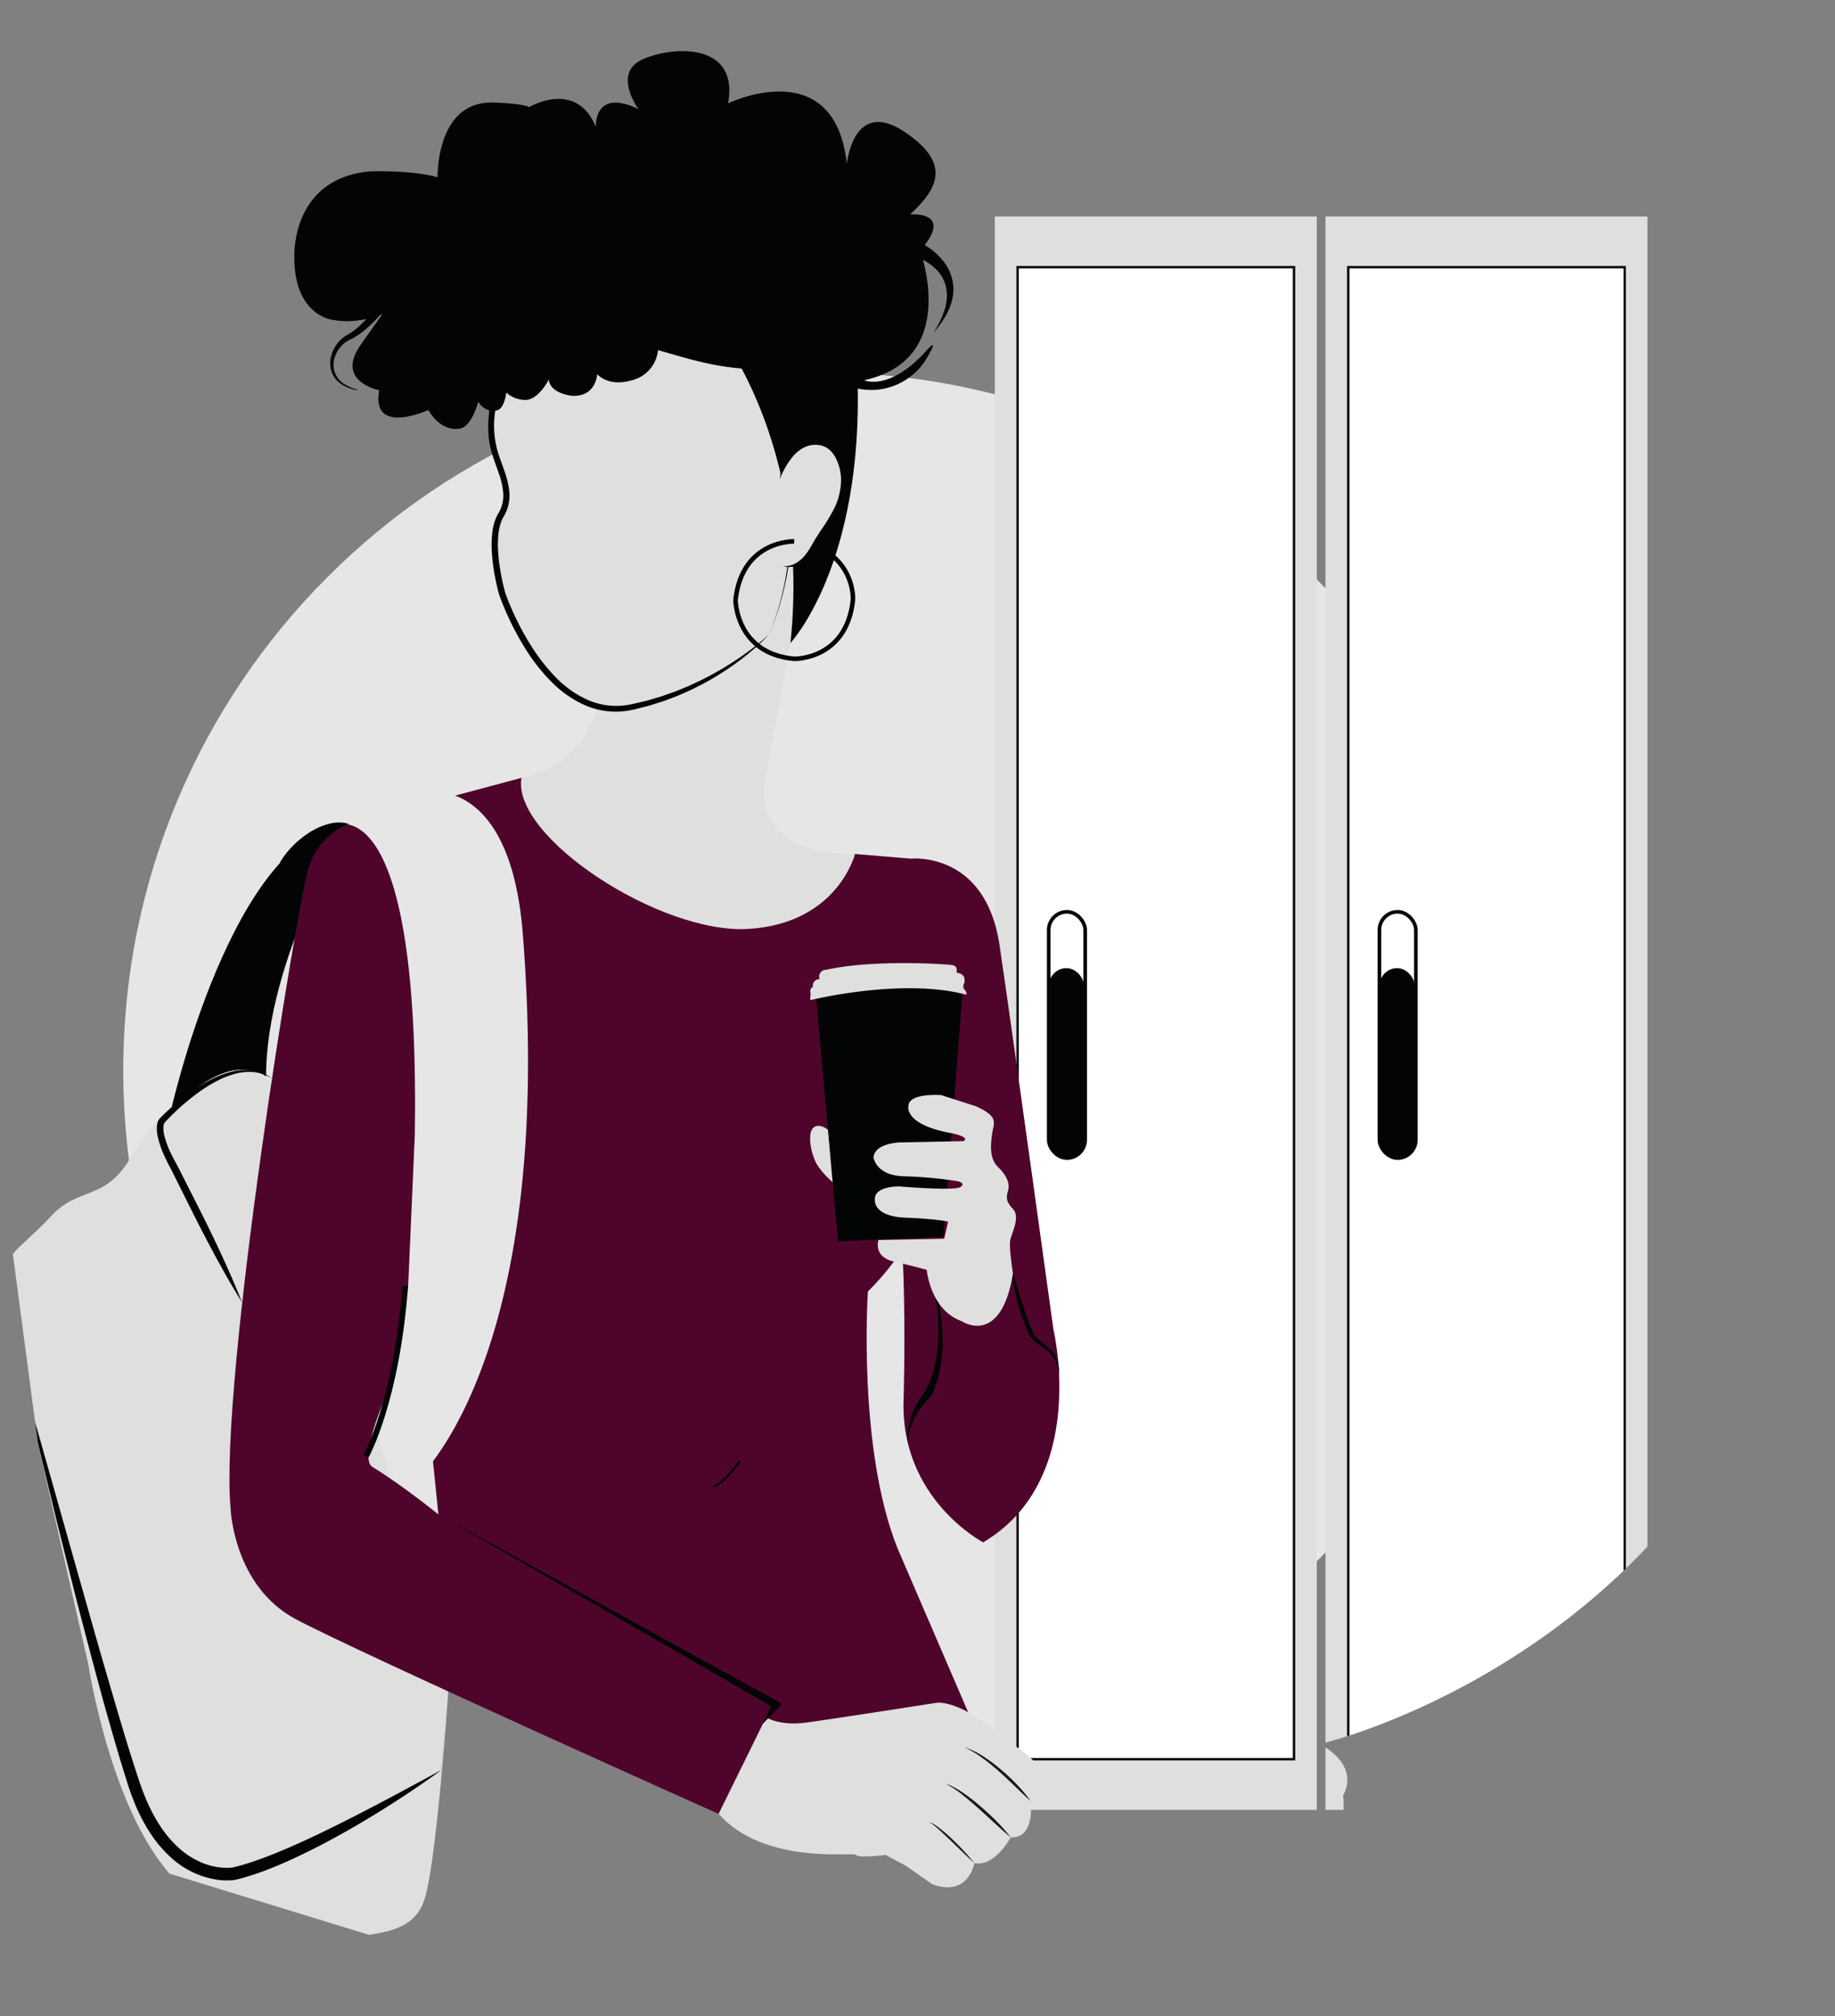 <svg xmlns="http://www.w3.org/2000/svg" xmlns:xlink="http://www.w3.org/1999/xlink" width="615.016" height="675.652" viewBox="0 0 615.016 675.652">
  <rect x="0" y="0" width="615.016" height="675.652" fill="#808080" stroke="none"/>
  <defs>
    <clipPath id="clip-path">
      <path id="Path_4348" data-name="Path 4348" d="M-1455.324-2160.227v-358.667h-507.825l-107.191,387.652,30.742,232.179,182.022,55.821,61.483-27.506,171.506-2.427s5.8-39.371,4.359-44.045c0,0,6.472-9.348-7.73-17.258C-1627.958-1934.478-1462.016-1972.808-1455.324-2160.227Z" fill="none"/>
    </clipPath>
  </defs>
  <g id="Group_701" data-name="Group 701" transform="translate(2070.34 2518.894)">
    <g id="Group_741" data-name="Group 741">
      <path id="Path_4148" data-name="Path 4148" d="M-1689.173-2394.078c129.149,0,233.849,104.7,233.849,233.851s-104.7,233.849-233.849,233.849-233.851-104.7-233.851-233.849S-1818.324-2394.078-1689.173-2394.078Z" transform="translate(-106)" fill="#e6e6e6"/>
      <g id="Group_700" data-name="Group 700">
        <g id="Group_699" data-name="Group 699" clip-path="url(#clip-path)">
          <g id="Group_698" data-name="Group 698" transform="translate(-103)">
            <g id="Group_695" data-name="Group 695">
              <rect id="Rectangle_74" data-name="Rectangle 74" width="107.92" height="533.933" transform="translate(-1526.004 -1912.418) rotate(-180)" fill="#dfdfde"/>
              <rect id="Rectangle_75" data-name="Rectangle 75" width="92.648" height="499.955" transform="translate(-1533.64 -1929.407) rotate(-180)" fill="#fff" stroke="#030504" stroke-miterlimit="10" stroke-width="0.793"/>
              <rect id="Rectangle_76" data-name="Rectangle 76" width="11.708" height="63.506" rx="5.854" transform="translate(-1604.059 -2130.98) rotate(180)" fill="#030504"/>
              <rect id="Rectangle_77" data-name="Rectangle 77" width="12.217" height="82.517" rx="6.109" transform="translate(-1603.635 -2130.845) rotate(-180)" fill="none" stroke="#030504" stroke-miterlimit="10" stroke-width="1.218"/>
            </g>
            <g id="Group_696" data-name="Group 696">
              <rect id="Rectangle_78" data-name="Rectangle 78" width="107.92" height="533.933" transform="translate(-1415.172 -1912.418) rotate(-180)" fill="#dfdfde"/>
              <rect id="Rectangle_79" data-name="Rectangle 79" width="92.648" height="499.955" transform="translate(-1422.808 -1929.407) rotate(-180)" fill="#fff" stroke="#030504" stroke-miterlimit="10" stroke-width="0.793"/>
              <rect id="Rectangle_80" data-name="Rectangle 80" width="11.708" height="63.506" rx="5.854" transform="translate(-1493.228 -2130.98) rotate(180)" fill="#030504"/>
              <rect id="Rectangle_81" data-name="Rectangle 81" width="12.217" height="82.517" rx="6.109" transform="translate(-1492.803 -2130.845) rotate(-180)" fill="none" stroke="#030504" stroke-miterlimit="10" stroke-width="1.218"/>
            </g>
            <g id="Group_697" data-name="Group 697">
              <path id="Path_4314" data-name="Path 4314" d="M-1766.3-2286.093s-2.55,23.341-26.283,27.853l70.612,126.317,41.19-100.818s-34.129,1.961-30.206-24.715l13.964-75.083-45.347,4.471Z" fill="#dfdfde"/>
              <path id="Path_4315" data-name="Path 4315" d="M-1910.266-2145.85s20.857-94.476,59.955-96.96c0,0-27.852,45.244-27.852,84.6C-1878.163-2158.207-1890.716-2168.145-1910.266-2145.85Z" fill="#030504"/>
              <path id="Path_4316" data-name="Path 4316" d="M-1819.451-1925.776s-40.013,25.891-69.435,34.718c0,0-6.93,2.353-15.822-4.185s-15.038-15.168-20.922-35.436-26.153-96.9-26.153-96.9l-7.192-26.806-.033-.074,21.282,93.373s7.944,52.371,30.6,73.554c0,0,18.535,20.595,42.955,18.83s34.718-2.354,38.837-12.946,8.238-70.023,8.238-70.023Z" fill="#dfdfde"/>
              <path id="Path_4317" data-name="Path 4317" d="M-1908.893-2127.608c5.885,8.826,80.027,160.936,91.8,175.941l-50.6-186.533s-8.336-44.427-42.564-7.65C-1910.266-2145.85-1914.777-2136.435-1908.893-2127.608Z" fill="#dfdfde"/>
              <path id="Path_4318" data-name="Path 4318" d="M-1951.783-2027.575s20.269,76.627,26.153,96.9,12.03,28.9,20.922,35.436,15.822,4.185,15.822,4.185c29.422-8.827,69.435-34.718,69.435-34.718l2.354-25.891c-11.769-15.005-85.911-167.115-91.8-175.941s-1.373-18.242-1.373-18.242-4.707.2-13.337,14.907-17.261,9.415-26.676,19.615-14.907,11.964-14.907,18.83,5.688,35.894,5.688,35.894l.49,2.149.033.074Z" fill="#dfdfde"/>
              <path id="Path_4319" data-name="Path 4319" d="M-1680.777-2232.741l18.634,1.569s25.106-2.746,29.814,29.029,18.045,128.671,18.045,128.671,12.161,50.212-23.537,71.4c0,0-27.853-14.515-26.676-47.859,0,0,1.962-62.766-4.707-83.95s-47.075-73.75-47.075-73.75Z" fill="#4f042c"/>
              <path id="Path_4320" data-name="Path 4320" d="M-1655.278-2176.742s18.241,51.488-21.184,90.618c0,0-3.53,52.665,10,86.206l29.421,68.258-91.207,5.3-80.027-57.078-11.18-18.242s-8.042-84.44-12.161-98.856,1.57-62.963,1.57-62.963l19.418-86.5,18.045-8.238,72.573,36.483Z" fill="#4f042c"/>
              <path id="Path_4321" data-name="Path 4321" d="M-1710.591-1943.429l-15.887,32.364s-120.923-54.136-141.813-65.316-21.772-37.071-21.772-37.071c-3.824-42.662,22.361-202.29,26.022-214.321s13.73-15.037,13.73-15.037l57.732-15.43s-22.164,60.9-24.518,80.321-14.122,104.447-21.772,128.866c0,0-8.238,19.419-3.531,21.773,0,0,16.771,10,40.6,31.775S-1714.415-1947.254-1710.591-1943.429Z" fill="#4f042c"/>
              <path id="Path_4322" data-name="Path 4322" d="M-1856.129-2241.961s29.7-17.1,27.812,103.438l-3.236,73.618,2.7,43.146s48.135-39.506,36.736-184.177c-4.288-54.416-33.344-47.466-33.344-47.466s-40.6,1.569-48.252,23.929A38.974,38.974,0,0,1-1856.129-2241.961Z" fill="#e6e6e6"/>
              <path id="Path_4323" data-name="Path 4323" d="M-1710.591-1943.429s4.512,2.942,13.338,1.765,43.936-6.668,43.936-6.668,8.042-1.177,21.969,11.768c0,0,13.73,7.846,12.945,12.553,0,0,0,7.65-3.531,8.631,0,0,1.766,12.553-6.669,12.161,0,0-5.295,10-12.161,8.63,0,0-1.961,11.572-14.122,7.061l-9.022-6.276-6.669-3.531s-9.219,1.177-9.808,0-30.4,3.727-46.093-13.73Z" fill="#dfdfde"/>
              <path id="Path_4324" data-name="Path 4324" d="M-1780.026-2412.41c.009,0,45.311-9.413,57.667,7.062,0,0,34.717,44.721,12.945,98.856,0,0-17.261,18.438-46.094,24.518s-43.544-38.052-43.544-38.052-5.3-18.241-.39-26.287c4.842-7.95-1.321-16.016-2.791-23.918a38.693,38.693,0,0,1,.131-12.9C-1800.375-2394.024-1792.061-2409.909-1780.026-2412.41Z" fill="#dfdfde"/>
              <path id="Path_4325" data-name="Path 4325" d="M-1780.225-2413.366c3.416-.655,6.809-1.142,10.235-1.547s6.854-.692,10.3-.857,6.9-.2,10.346-.046a72.983,72.983,0,0,1,10.313,1.138,39.04,39.04,0,0,1,9.945,3.162,23.2,23.2,0,0,1,4.447,2.853,17.909,17.909,0,0,1,1.909,1.857,22.535,22.535,0,0,1,1.613,2.087c1,1.415,1.928,2.865,2.824,4.337s1.75,2.967,2.582,4.474q2.474,4.531,4.517,9.277a113.457,113.457,0,0,1,6.476,19.556,101.879,101.879,0,0,1,2.675,20.4,97.246,97.246,0,0,1-1.552,20.493,100.979,100.979,0,0,1-5.816,19.687l0,0c-.382.425-.773.843-1.175,1.249s-.8.814-1.216,1.211-.828.791-1.255,1.171-.844.774-1.278,1.148c-.876.737-1.727,1.506-2.632,2.209s-1.783,1.443-2.713,2.115a95.471,95.471,0,0,1-11.607,7.407c-.5.293-1.019.532-1.53.8l-1.541.775c-.516.255-1.028.518-1.547.767l-1.58.7-1.58.7c-.531.224-1.047.484-1.59.675l-3.232,1.227c-1.07.43-2.181.742-3.279,1.093l-1.651.517c-.552.164-1.095.363-1.658.488l-3.357.841c-.563.135-1.112.291-1.687.409s-1.159.232-1.747.3a27.054,27.054,0,0,1-3.541.271,27.067,27.067,0,0,1-3.553-.227,26.392,26.392,0,0,1-6.837-1.893,36.8,36.8,0,0,1-11.478-8.033,62.787,62.787,0,0,1-8.577-10.947,94.178,94.178,0,0,1-6.463-12.248c-.463-1.057-.911-2.121-1.335-3.2q-.319-.807-.622-1.623l-.3-.823-.077-.224c-.014-.039-.029-.085-.044-.14l-.03-.108-.116-.425c-.595-2.248-1.078-4.506-1.468-6.791a62.369,62.369,0,0,1-.8-6.92,35.274,35.274,0,0,1,.248-7.051,18.829,18.829,0,0,1,.871-3.518l.157-.434c.056-.143.124-.284.186-.427a8.2,8.2,0,0,1,.409-.842c.316-.595.575-.992.809-1.473a11.5,11.5,0,0,0,1.139-6.115,26.411,26.411,0,0,0-1.476-6.406c-.718-2.132-1.557-4.268-2.242-6.5a28.233,28.233,0,0,1-.848-3.441,29.917,29.917,0,0,1-.4-3.519,41.659,41.659,0,0,1,.233-7.008c.133-1.161.293-2.3.51-3.46s.493-2.292.806-3.418a49.015,49.015,0,0,1,2.387-6.566,43.68,43.68,0,0,1,7.5-11.774,28.1,28.1,0,0,1,5.38-4.608,23.115,23.115,0,0,1,3.166-1.69A20.339,20.339,0,0,1-1780.225-2413.366Zm.4,1.913a18.27,18.27,0,0,0-3.074.979,21.047,21.047,0,0,0-2.867,1.541,26.148,26.148,0,0,0-4.982,4.3,41.747,41.747,0,0,0-7.191,11.216,46.787,46.787,0,0,0-2.274,6.306c-.3,1.076-.551,2.161-.758,3.251s-.356,2.209-.479,3.317a31.393,31.393,0,0,0,.978,13.157c.658,2.131,1.495,4.249,2.241,6.442a28.362,28.362,0,0,1,1.6,6.909,13.579,13.579,0,0,1-1.332,7.187c-.263.548-.62,1.116-.833,1.532a6.431,6.431,0,0,0-.337.7c-.051.12-.109.236-.156.359l-.133.372a16.814,16.814,0,0,0-.761,3.123,33.249,33.249,0,0,0-.209,6.62,60.236,60.236,0,0,0,.79,6.681c.384,2.217.855,4.43,1.431,6.6l.11.4.027.1.021.065.063.18.284.788c.194.526.4,1.052.6,1.576q.623,1.572,1.307,3.123a92.131,92.131,0,0,0,6.32,11.964,63.678,63.678,0,0,0,8.25,10.613,34.752,34.752,0,0,0,10.778,7.664,23.846,23.846,0,0,0,12.878,1.793c.547-.058,1.087-.174,1.63-.269s1.1-.251,1.647-.375l3.3-.774c.555-.114,1.089-.3,1.633-.455l1.626-.483c1.082-.328,2.177-.616,3.234-1.024l3.2-1.129c.539-.174,1.051-.417,1.578-.624l1.571-.646,1.572-.646,1.541-.717c1.021-.491,2.066-.934,3.075-1.451l3.021-1.568c1-.535,1.972-1.122,2.963-1.677s1.946-1.172,2.917-1.762,1.914-1.226,2.857-1.861c.957-.617,1.879-1.283,2.806-1.944s1.825-1.361,2.738-2.044c.451-.348.888-.713,1.333-1.069s.884-.72,1.315-1.094.873-.734,1.3-1.116.849-.763,1.261-1.159l0,0a100.825,100.825,0,0,0,5.542-19.735,96.871,96.871,0,0,0,1.27-20.425,101.461,101.461,0,0,0-2.889-20.239,112.539,112.539,0,0,0-6.643-19.327q-2.082-4.671-4.578-9.139c-.841-1.481-1.695-2.955-2.6-4.394s-1.837-2.866-2.828-4.239a21.374,21.374,0,0,0-1.548-1.959,16.8,16.8,0,0,0-1.788-1.7,21.791,21.791,0,0,0-4.213-2.633,37.637,37.637,0,0,0-9.612-2.932,71.56,71.56,0,0,0-10.105-1c-3.393-.11-6.8-.04-10.192.162s-6.788.528-10.166.961S-1776.523-2412.125-1779.827-2411.453Z" fill="#030504"/>
              <path id="Path_4326" data-name="Path 4326" d="M-1680.777-2232.741s-5.708,23.152-35.5,25.106-79.681-30.93-76.3-50.6C-1792.579-2258.24-1717.362-2225.3-1680.777-2232.741Z" fill="#dfdfde"/>
              <path id="Path_4327" data-name="Path 4327" d="M-1654.219-2088.052a62.574,62.574,0,0,1,2.057,9.05,63.406,63.406,0,0,1,.757,9.286,48.821,48.821,0,0,1-.811,9.354,36.71,36.71,0,0,1-2.916,9.045h0l-.133.227-.086.078c-.241.214-.522.5-.778.759s-.516.547-.767.829q-.753.851-1.443,1.761a26.346,26.346,0,0,0-2.447,3.864,20.1,20.1,0,0,0-1.646,4.292,15.861,15.861,0,0,0-.48,4.627,16.165,16.165,0,0,1-.143-4.739,21.052,21.052,0,0,1,1.105-4.681,27.971,27.971,0,0,1,2.019-4.4q.6-1.059,1.278-2.074c.228-.338.46-.674.7-1s.481-.647.782-1l-.219.3h0a34.474,34.474,0,0,0,3.2-8.316,47.114,47.114,0,0,0,1.286-8.958,62.075,62.075,0,0,0-.229-9.131,61.881,61.881,0,0,0-1.523-9.041Z" fill="#030504"/>
              <path id="Path_4328" data-name="Path 4328" d="M-1627.894-2092.445c.981,3.077,1.91,6.165,2.866,9.235.482,1.533.966,3.064,1.485,4.579.5,1.52,1.061,3.017,1.659,4.48a21.25,21.25,0,0,0,1,2.112,8.109,8.109,0,0,0,.6.938,3.615,3.615,0,0,0,.323.391c.134.131.269.271.412.4,1.127,1.055,2.486,1.937,3.728,3.057a10.812,10.812,0,0,1,1.692,1.874,9.016,9.016,0,0,1,1.141,2.248,12.953,12.953,0,0,1,.553,4.862,15.077,15.077,0,0,0-1.156-4.621,8.867,8.867,0,0,0-1.239-1.953,11.4,11.4,0,0,0-1.681-1.588c-1.235-.953-2.641-1.775-3.93-2.869-.164-.134-.317-.277-.479-.421a5.038,5.038,0,0,1-.475-.518,9.406,9.406,0,0,1-.73-1.085,22.707,22.707,0,0,1-1.129-2.234,65.893,65.893,0,0,1-3.109-9.265l-.6-2.357-.537-2.371c-.332-1.586-.651-3.173-.885-4.781Z" fill="#030504"/>
              <path id="Path_4329" data-name="Path 4329" d="M-1820.446-2011.477l56.882,31.4,28.444,15.694,28.477,15.636,1.414.776-1,1.04-5.585,5.808,3.519-7.249.414,1.816-28.115-16.277-28.148-16.219Z" fill="#030504"/>
              <path id="Path_4330" data-name="Path 4330" d="M-1875.986-2157.346a13.747,13.747,0,0,0-6.353-2.3,18.03,18.03,0,0,0-6.676.7,31.434,31.434,0,0,0-6.234,2.6,49.623,49.623,0,0,0-5.731,3.633,78.1,78.1,0,0,0-10.222,8.958l-.58.616-.285.309-.139.154-.079.089.025-.027a1.815,1.815,0,0,0-.185.457,3.982,3.982,0,0,0-.115.664,10.139,10.139,0,0,0,.287,3.065,30.934,30.934,0,0,0,2.309,6.2c.482,1.014,1.013,2,1.556,3,.586,1,1.08,2.033,1.6,3.056l3.114,6.15c2.075,4.1,4.168,8.192,6.183,12.324,4.027,8.265,7.9,16.611,11.279,25.194-4.871-7.833-9.248-15.9-13.471-24.057-2.11-4.076-4.141-8.194-6.192-12.3l-3.073-6.163c-.513-1.027-1.014-2.062-1.57-3.058-.54-1.03-1.075-2.075-1.561-3.144a33.044,33.044,0,0,1-2.36-6.731,12.21,12.21,0,0,1-.265-3.774,6.1,6.1,0,0,1,.2-1.027,3.741,3.741,0,0,1,.518-1.107,1.841,1.841,0,0,1,.16-.2l.066-.07.155-.16.309-.316.621-.619q2.5-2.45,5.189-4.661a66.535,66.535,0,0,1,5.593-4.166,50.912,50.912,0,0,1,6.058-3.48,31.142,31.142,0,0,1,6.6-2.345,17.957,17.957,0,0,1,6.983-.289A13.567,13.567,0,0,1-1875.986-2157.346Z" fill="#030504"/>
              <path id="Path_4331" data-name="Path 4331" d="M-1873.717-2229.473a20.551,20.551,0,0,1,1.926-2.989,30.581,30.581,0,0,1,2.308-2.69,31.236,31.236,0,0,1,5.471-4.551,25.92,25.92,0,0,1,3.14-1.762,19.861,19.861,0,0,1,3.4-1.27,12.649,12.649,0,0,1,7.162-.075,22.954,22.954,0,0,0-6.466,2c-.506.22-.995.491-1.491.733-.487.27-.978.524-1.457.809-.961.559-1.913,1.138-2.844,1.763-1.868,1.235-3.7,2.559-5.532,3.916S-1871.768-2230.835-1873.717-2229.473Z" fill="#030504"/>
              <path id="Path_4332" data-name="Path 4332" d="M-1621.934-1915.38c-1.792-1.632-3.526-3.294-5.256-4.958s-3.447-3.338-5.256-4.91l-.67-.6-.686-.579c-.461-.382-.908-.783-1.38-1.15l-1.4-1.122c-.471-.369-.964-.707-1.441-1.069a35.617,35.617,0,0,0-6.165-3.689,27.372,27.372,0,0,1,6.515,3.174c.507.332,1.018.661,1.514,1.01l1.471,1.069c.491.356.952.749,1.429,1.123l.711.567.693.586c1.845,1.57,3.623,3.216,5.3,4.958q1.256,1.309,2.422,2.7A34.8,34.8,0,0,1-1621.934-1915.38Z" fill="#1a1818"/>
              <path id="Path_4333" data-name="Path 4333" d="M-1628.6-1903.219c-1.827-1.526-3.574-3.116-5.32-4.706l-2.608-2.393c-.865-.8-1.732-1.6-2.614-2.382s-1.757-1.57-2.658-2.329-1.8-1.525-2.723-2.247a32.9,32.9,0,0,0-5.865-3.918,17.1,17.1,0,0,1,3.259,1.451c1.044.576,2.039,1.235,3.022,1.906a69.451,69.451,0,0,1,5.609,4.405c1.794,1.556,3.546,3.16,5.2,4.859A57.333,57.333,0,0,1-1628.6-1903.219Z" fill="#1a1818"/>
              <path id="Path_4334" data-name="Path 4334" d="M-1640.764-1894.589c-2.563-2.32-5.018-4.732-7.5-7.11-.619-.6-1.238-1.193-1.865-1.78s-1.252-1.175-1.879-1.761-1.27-1.154-1.929-1.7a9.565,9.565,0,0,0-2.111-1.45,7.7,7.7,0,0,1,2.324,1.165c.72.488,1.413,1.011,2.083,1.56s1.325,1.115,1.974,1.687,1.274,1.168,1.894,1.769c1.24,1.2,2.452,2.434,3.622,3.7S-1641.839-1895.944-1640.764-1894.589Z" fill="#1a1818"/>
              <path id="Path_4335" data-name="Path 4335" d="M-1819.451-1925.776c-2.217,1.655-4.477,3.251-6.756,4.818s-4.58,3.1-6.9,4.618c-4.625,3.04-9.342,5.939-14.118,8.745-2.394,1.4-4.8,2.777-7.232,4.1-1.212.674-2.436,1.328-3.66,1.981s-2.459,1.29-3.7,1.918c-4.957,2.512-10,4.886-15.221,6.93-1.3.529-2.625,1-3.948,1.474-1.339.445-2.674.9-4.044,1.287l-1.022.3-1.056.27-1.056.268-.264.067-.23.042-.166.025c-.209.027-.413.052-.609.068a22.1,22.1,0,0,1-4.571-.089,29.188,29.188,0,0,1-15.908-7.409,40.358,40.358,0,0,1-5.82-6.479c-.41-.593-.85-1.169-1.233-1.777l-1.153-1.821c-.709-1.245-1.433-2.482-2.052-3.766l-.483-.955c-.162-.318-.3-.647-.447-.969l-.876-1.946-.785-1.976-.389-.99-.349-1-.7-2-.628-1.987-1.246-3.97q-2.429-7.95-4.675-15.927c-1.524-5.314-2.981-10.642-4.411-15.978l-2.135-8.005-2.1-8.012c-1.413-5.338-2.771-10.689-4.124-16.042l-4.022-16.067c-1.329-5.359-2.615-10.728-3.917-16.093q-3.89-16.1-7.523-32.259l9.035,31.865,8.989,31.867c3.044,10.607,5.989,21.241,9.093,31.825s6.15,21.185,9.514,31.654l1.283,3.912.644,1.953.688,1.9.344.949.381.931.76,1.864.832,1.825c.142.3.27.613.423.908l.455.89c.584,1.2,1.262,2.342,1.921,3.494l1.069,1.67c.354.559.758,1.078,1.134,1.619a36.246,36.246,0,0,0,5.241,5.793l.361.324.377.3.753.607c.249.2.52.378.778.569s.518.382.788.554c.545.335,1.071.706,1.637,1,.28.154.555.317.838.463l.858.42a23.087,23.087,0,0,0,7.26,2.091,18.015,18.015,0,0,0,3.691.064c.148-.013.286-.031.419-.048l.09-.014c.07-.013-.046.011.024-.005l.238-.06.95-.238.951-.237.964-.279c1.289-.356,2.569-.785,3.85-1.2,1.273-.458,2.555-.885,3.823-1.378,5.084-1.913,10.091-4.132,15.061-6.441s9.886-4.772,14.792-7.263,9.769-5.078,14.642-7.663l7.289-3.922Z" fill="#030504"/>
              <path id="Path_4336" data-name="Path 4336" d="M-1727.566-2409.265s32.164,38.812,25.156,105.835c0,0,24.617-26.234,22.461-89.484C-1679.949-2392.914-1703.488-2424.718-1727.566-2409.265Z" fill="#030504"/>
              <path id="Path_4337" data-name="Path 4337" d="M-1706-2358.234s2.964-13.476,12.936-12.938c6.064.327,8.887,6.729,9.229,12.011a22.1,22.1,0,0,1-2.164,10.589c-1.939,4.181-5.67,8.476-8.148,12.447-2.447,3.922-5.642,7.622-10.775,7" fill="#dfdfde"/>
              <path id="Path_4338" data-name="Path 4338" d="M-1706-2358.234a21.478,21.478,0,0,1,1.138-4.669,19.265,19.265,0,0,1,2.207-4.381,15.545,15.545,0,0,1,1.609-1.95,12.121,12.121,0,0,1,2.015-1.636,10.638,10.638,0,0,1,5.036-1.647l.668-.017.335-.006.344.027a7.721,7.721,0,0,1,1.373.18l.682.159c.227.056.442.154.663.231s.444.158.655.259l.622.328a8.678,8.678,0,0,1,1.172.766,5.447,5.447,0,0,1,.53.446c.171.154.345.307.513.465.3.339.629.664.9,1.023a11.533,11.533,0,0,1,.776,1.1,16.865,16.865,0,0,1,2.03,4.815,19.008,19.008,0,0,1,.586,5.126,23.436,23.436,0,0,1-2.484,9.781,31.539,31.539,0,0,1-2.581,4.24c-.928,1.329-1.92,2.585-2.885,3.836s-1.944,2.475-2.848,3.726l-.691.968c-.233.333-.49.654-.737.978a21.967,21.967,0,0,1-1.631,1.855,13.791,13.791,0,0,1-1.9,1.613l-.254.181-.269.164c-.181.107-.354.221-.539.32a9.28,9.28,0,0,1-1.144.512,8.2,8.2,0,0,1-4.812.318,9.5,9.5,0,0,0,2.328-.273,9.314,9.314,0,0,0,1.093-.342,8.9,8.9,0,0,0,1.015-.508,11.518,11.518,0,0,0,3.3-3.031c.458-.6.884-1.233,1.287-1.883.2-.329.394-.656.585-.992l.586-1.03c.8-1.412,1.693-2.743,2.558-4.071a58.948,58.948,0,0,0,4.729-7.9,22.223,22.223,0,0,0,1.983-8.522,16.143,16.143,0,0,0-2.023-8.206c-.161-.31-.372-.574-.558-.861s-.424-.52-.631-.787l-.353-.345a3.134,3.134,0,0,0-.361-.335l-.384-.3a2.421,2.421,0,0,0-.4-.273l-.411-.254c-.14-.08-.292-.132-.438-.2s-.289-.144-.444-.191l-.466-.136a8.392,8.392,0,0,0-1.985-.283,9.337,9.337,0,0,0-2.042.217,8.388,8.388,0,0,0-1.954.707,11.888,11.888,0,0,0-3.422,2.681A25.869,25.869,0,0,0-1706-2358.234Z" fill="#030504"/>
              <path id="Path_4339" data-name="Path 4339" d="M-1702.106-2400.176s-3.439,10.193-36.068,1.069l-8.624-2.463a11.571,11.571,0,0,1-9.25,10.207s-6.714,2.28-11.144-2.144c0,0-.278,7.444-8.147,7.265,0,0-7.556-.565-8.069-5.455,0,0-3.137,6.21-7.273,6.794a9.451,9.451,0,0,1-6.965-2.447s-.522,4.862-2.756,5.83c0,0-3.676,1.595-6.666-2.7,0,0-2.264,8.712-6.367,8.952,0,0-5.74,1.472-10.35-6.22,0,0-19.286,8.788-16.466-6.651,0,0-14.815-2.831-6.271-15.109l7.33-10.385s-8.082,3.606-16.777,1.9c0,0-12.8-1.468-12.712-20.965,0,0-1.346-26.41,25.364-28.765,0,0,13.95-.5,22.643,1.969,0,0-.649-25.722,18.791-25.02,0,0,9.664.208,11.893,1.523,0,0,15.752-9.463,22.346,6.644,0,0-.776-13.214,14.254-6.005,0,0-8.647-11.872,1.121-16.5s32.742-6.221,28.938,14.591c0,0,35.709-17.289,39.818,20.306,0,0,2.068-22.218,19.266-10.795s9.739,20.2,1.985,27.714c0,0,15.061-1.3,3.3,12.134,0,0,13.633,36.338-18.775,43.42,0,0,8.553,3.978,21.147-10.2,0,0,4.769-5.159-.606,3.54s-21.286,16.9-38.223.454c0,0-.924-2.334-.7-2.832S-1697.036-2403.751-1702.106-2400.176Z" fill="#030504"/>
              <path id="Path_4340" data-name="Path 4340" d="M-1658.027-2437.113c.252.123.4.209.582.313.17.1.344.2.506.3.332.205.652.416.967.636.63.434,1.23.9,1.811,1.4a21.4,21.4,0,0,1,3.149,3.308,15.2,15.2,0,0,1,3.2,8.467,16.143,16.143,0,0,1-.441,4.418,19.4,19.4,0,0,1-.659,2.069c-.135.333-.24.677-.4,1l-.456.966a31.524,31.524,0,0,1-4.775,6.868,30.913,30.913,0,0,0,3.661-7.326l.294-.963c.1-.318.153-.651.233-.973a18.051,18.051,0,0,0,.322-1.95,14.025,14.025,0,0,0-.172-3.829,12.159,12.159,0,0,0-3.543-6.383,17.487,17.487,0,0,0-2.931-2.289,18.391,18.391,0,0,0-1.625-.909c-.276-.138-.555-.269-.833-.388-.139-.063-.276-.114-.413-.172s-.291-.112-.355-.126Z" fill="#030504"/>
              <path id="Path_4341" data-name="Path 4341" d="M-1837.834-2415.992c-.538.738-1.064,1.388-1.62,2.056s-1.119,1.3-1.71,1.931a40.965,40.965,0,0,1-3.744,3.56,26.146,26.146,0,0,1-4.3,2.952l-1.143.58a7.741,7.741,0,0,0-.976.567,9.126,9.126,0,0,0-1.724,1.52,10.238,10.238,0,0,0-2.213,4.088,7.781,7.781,0,0,0,.127,4.623,7.152,7.152,0,0,0,1.146,2.065,9.449,9.449,0,0,0,1.757,1.647,14.356,14.356,0,0,0,4.49,2l-.057.249a14.734,14.734,0,0,1-4.756-1.76,10.065,10.065,0,0,1-2-1.648,7.955,7.955,0,0,1-1.426-2.215,8.857,8.857,0,0,1-.489-5.235,11.646,11.646,0,0,1,2.213-4.815,10.808,10.808,0,0,1,1.91-1.919,9.437,9.437,0,0,1,1.143-.769l1.056-.627a24.084,24.084,0,0,0,3.77-2.971,38.53,38.53,0,0,0,3.3-3.576c.518-.627,1.012-1.276,1.494-1.929s.954-1.336,1.361-1.978Z" fill="#030504"/>
              <path id="Path_4342" data-name="Path 4342" d="M-1689.422-2139.933s-3.082-2.972-5.284-1.1-.881,9.579,1.761,13.212a28.383,28.383,0,0,0,5.505,5.724Z" fill="#dfdfde"/>
              <path id="Path_4343" data-name="Path 4343" d="M-1691.75-2149.178l7.342,82,35.335-1.512,6.33-80.492C-1642.593-2151.479-1669.9-2161.141-1691.75-2149.178Z" transform="translate(-2.09 -35.768)" fill="#030504"/>
              <path id="Path_4344" data-name="Path 4344" d="M-1693.256-2148.08s30.244-7.458,51.83-1.761c0,0,.517-.5-.687-1.817a1.757,1.757,0,0,1-.086-1.734s1.42-3.3-2.408-3.8v-1.238s0-1.074-1.548-1.322-25.887-2.023-42.312,1.611a2.249,2.249,0,0,0-2.236,2.064l.085,1.073a2.142,2.142,0,0,0-2.15,2.643s-1.118.206-.86,1.734S-1694.217-2148.052-1693.256-2148.08Z" transform="translate(-2.09 -35.768)" fill="#dfdfde"/>
              <path id="Path_4345" data-name="Path 4345" d="M-1656.724-2093.363s1.1,13.321,11.67,17.174c0,0,13.141,8.84,17.214-15.931,0,0-1.36-8.729-.92-11.152s3.523-7.816.881-10.569-2.092-4.183-1.542-6.385-.66-4.954-3.3-7.486-2.753-6.055-2.2-10.569,2.752-6.165-5.285-9.909l-11.67-3.743s-11.009-.881-11.009,3.743c0,0-1.541,6.166,14.532,9.028,0,0,6.276,1.211,3.964,2.642l-21.579.441s-8.367.33-8.587,5.064c0,0,.771,6.055,10.239,6.275a141.183,141.183,0,0,1,17.945,1.652s2.972.66.881,1.981-20.258-.22-20.258-.22-8.807-.33-8.367,4.624c0,0-.55,5.395,10.239,5.835s14.312,1.321,14.312,1.321l-1.321,5.725-22.019.44s-1.981,5.615,5.285,7.266S-1656.724-2093.363-1656.724-2093.363Z" fill="#dfdfde"/>
              <path id="Path_4347" data-name="Path 4347" d="M-1701.152-2337.481s-17.519-.539-19.675,19.676c0,0,.134,17.923,19.675,19.675,0,0,17.52.4,19.676-19.675,0,0,.932-12.517-12.674-18.32" fill="none" stroke="#030504" stroke-miterlimit="10" stroke-width="1.535"/>
            </g>
          </g>
        </g>
      </g>
    </g>
    <path id="Path_4349" data-name="Path 4349" d="M-1843.688-2030.928s10.2-17.932,13.168-57.033" transform="translate(-104)" fill="none" stroke="#030504" stroke-miterlimit="10" stroke-width="1.916"/>
    <path id="Path_4350" data-name="Path 4350" d="M-1822.317-2029.377s-5.36,7.483-8.764,8.629" fill="none" stroke="#030504" stroke-miterlimit="10" stroke-width="0.731"/>
  </g>
</svg>
